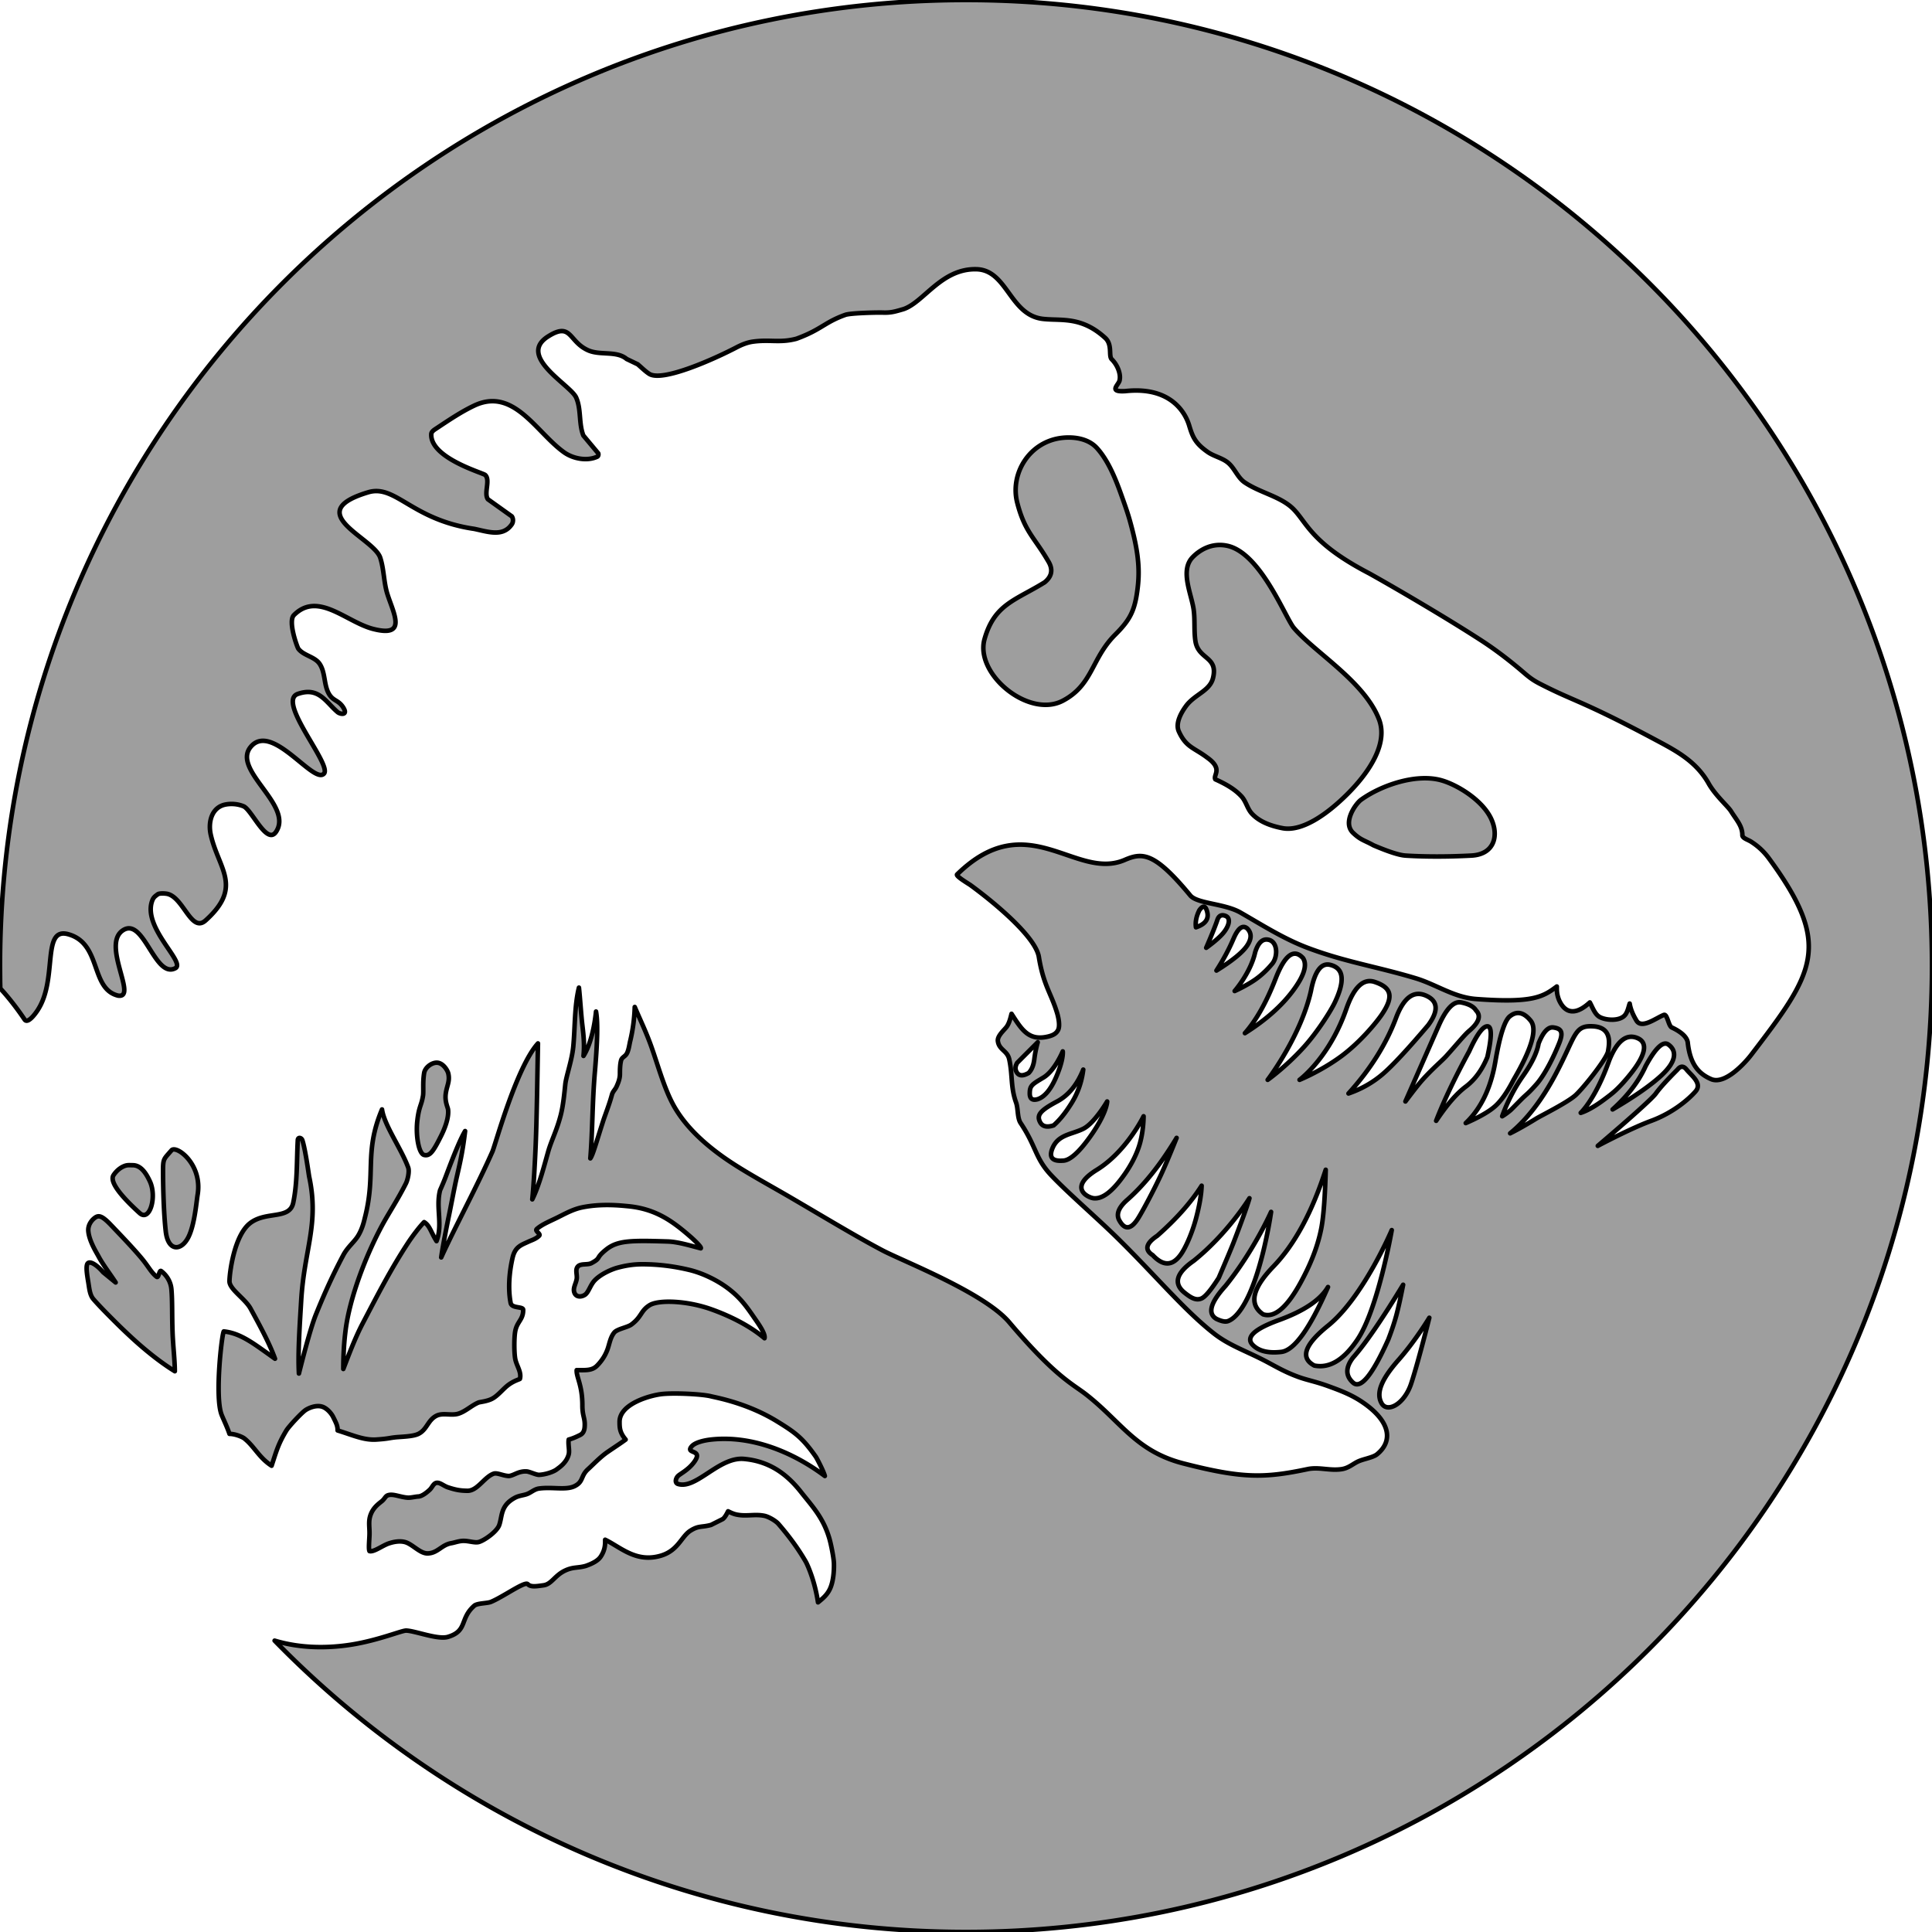 <svg xmlns="http://www.w3.org/2000/svg" viewBox="0 0 848.588 848.588"><path style="fill:#9e9e9e;stroke-width:2;stroke: #000000;stroke-linejoin: round;paint-order: stroke;" fill="#9e9e9e" fill-rule="evenodd" d="M424.294 0c234.331 0 424.294 189.963 424.294 424.294S658.625 848.588 424.294 848.588c-119.037 0-226.625-49.02-303.678-127.974 11.354 3.422 23.468 3.447 34.178 1.68 11.59-1.912 21.736-6.146 23.596-6.099 3.904.099 13.904 4.099 18.33 2.78 8.803-2.626 5.062-7.96 11.574-13.681.674-.593 2.09-.845 3.546-1.035l.671-.084c1.228-.15 2.406-.285 3.108-.574 1.777-.73 4.01-1.981 6.247-3.279l.958-.557.61-.356c3.95-2.306 7.585-4.407 8.36-3.615 1.311 1.34 3.5 1 7 .5s4.865-4.361 9.5-6.5c3.548-1.637 5.5-1 9-2 3.292-1.14 5.459-2.473 6.5-4 2.188-3.21 2-6 2-7.5 1.556.75 3.11 1.691 4.713 2.66l.603.363c5.251 3.16 11.079 6.383 19.184 3.977 7.604-2.257 9-8.5 13-11 3.692-2.308 4.71-1.348 9-2.5l5-2.5c1-.5 2-2.5 2.5-3.5 1 .5 2.29 1.176 4 1.5 1.893.359 3.635.323 5.36.25l1.292-.056c1.723-.07 3.462-.087 5.348.306 1.81.377 4.908 2.154 6.118 3.55 4.49 5.18 8.629 10.725 12.044 16.668.035.061.088.16.156.296l.09.18c.921 1.873 3.756 8.4 5.092 17.306 2.5-2 4.344-3.66 5.5-6.5 1.238-3.044 1.57-7.214 1.5-10.5-.054-2.506-1.297-8.594-2-11-2.71-9.274-7.539-14.208-12.5-20.5-6.337-8.037-14-13.5-25-14.5-4.921-.447-9.642 2.207-14.073 5.054l-.736.476-.816.532-.325.213-.645.421c-4.503 2.935-8.672 5.47-12.405 4.304-1.515-.473-1-2.5 0-3.5s4.46-2.614 7-6c2.373-3.164 1.131-3.964-.133-4.527l-.169-.074-.205-.09c-.983-.427-1.754-.838-.493-2.31 1.647-1.92 6.08-2.732 8.5-3 17.832-1.965 36 5.5 50 16-.5-2-3.466-7.74-4-8.5-5.804-8.252-8.991-10.583-17-15.5-13.092-8.035-26.518-10.379-29-11-4-1-16.105-1.572-21.5-1-5.082.541-18.664 4.243-18.664 12.2 0 2.856.164 4.8 2.664 7.8-2 1.5-4.853 3.338-8 5.5-3.154 2.168-6.59 5.783-8.5 7.5-3.38 3.043-1.903 5.528-6 7.5-3.746 1.805-9.722.232-15.5 1-2.171.29-3.553 1.847-5.5 2.5-1.642.552-3.365.64-5 1.5-4.414 2.324-5.428 5.162-6.053 8.007l-.096.449-.092.449c-.046.224-.09.448-.137.672l-.094.446c-.144.668-.307 1.33-.528 1.978-1.024 3.006-6.652 6.86-9 7.5-1.657.452-4.12-.447-6.5-.5-2.054-.046-4.036.758-5.5 1-4.383.725-6.058 4.43-10.5 4.504-3.378.049-6.722-4.185-10-5.004-2.242-.56-4.681-.14-6.881.568-2.89.93-6.62 3.932-8.62 3.432-.5-1-.042-5 0-7.5.056-3.178-.578-5.593.5-8.5 1.177-3.17 3.451-4.737 5-6 1.098-.895 1.513-2.139 2.5-2.5 2.254-.824 5.063.657 8.5 1 1.584.158 3.36-.413 5-.5 1.355-.072 3.27-1.363 5-3 .328-.31.607-.707.88-1.111l.235-.347c.51-.745 1.046-1.433 1.886-1.542 1.516-.197 3.117 1.387 5 2 3.297 1.074 5.204 1.458 8.5 1.5 2.425.031 4.398-1.772 6.368-3.655l.514-.492c1.459-1.393 2.938-2.747 4.618-3.353 1.514-.547 4.057.863 6.5 1 1.239.07 3-1 4.5-1.5s2.597-.552 3.5-.5c1.326.076 4.234 1.561 5.5 1.5 2.904-.14 6.418-1.345 7.834-2.474.821-.656 4.208-2.736 5.166-6.526.442-1.749-.33-4.358 0-6.5 2-.5 4-1.5 5-2s1.85-1.453 2-3.5c.294-4.027-1-4.5-1-9.5 0-9-2.693-12.418-2.5-15.5.727 0 1.413.01 2.062.013h.637c2.604-.016 4.595-.262 6.3-2.013 2.172-2.23 3.543-4.468 4.5-7 .86-2.274 1.222-5.345 3-7.5.659-.797 2.119-1.364 3.622-1.886l.694-.239c1.267-.433 2.482-.855 3.185-1.375 4.648-3.445 4-6 8-8.5s16.5-2 27.038 1.75c8.287 2.95 16.962 7.25 23.462 12.75.5-2-2.765-6.48-4.5-9-3.564-5.177-6.054-8.622-11-12.5-4.85-3.802-11.508-7.06-17.5-8.5-6.869-1.651-13.936-2.537-21-2.5-3.669.02-6.955.554-10.5 1.5-2.753.734-7.354 2.79-10 5.5-2.09 2.14-2.76 5.471-4.5 6.5-1.687.997-3.762.92-4.5-1-.77-2.003.647-3.883 1-6 .313-1.875-.768-4.084.5-5.5 1.308-1.46 4.27-.578 6-1.5 4.493-2.393 1.5-2 6.5-6s11-4 27-3.5c4.623.144 10.5 2 14.5 3 .306-.307-.967-1.723-2.413-3.13l-.323-.312-.35-.331a62.283 62.283 0 0 0-1.914-1.727c-7.572-6.529-14.905-11.86-27-13-3.34-.315-11.552-1.21-20 .5-4.123.834-7.479 2.759-11 4.5-3.276 1.62-6.78 3.013-9 5-1.076.962 1.932 2.088 1 3-1.417 1.386-3.149 1.871-4.5 2.5-3.417 1.59-6.055 2.268-7.19 7.29-2.31 10.21-1.31 17.21-.81 19.71s5.482 1.438 5.5 3c.05 4.409-2.731 5.158-3.5 9.5-.502 2.835-.5 9.164 0 12 .186 1.055.586 2.077.997 3.086l.246.605c.693 1.708 1.3 3.39.822 5.148-.05.19-2.495.755-5.065 2.66-2.249 1.669-4.463 4.606-7 6-2.293 1.262-5.5 1.473-6.156 1.75-3.088 1.306-5.595 3.876-8.792 4.885-3.12.986-6.877-.555-9.769.977-3.723 1.973-4.013 6.006-7.783 7.889-2.384 1.19-7.349 1.238-10 1.5-.827.082-1.427.17-1.99.26l-.28.047-.13.021-.261.044c-1.186.199-2.545.413-5.84.628-5.49.358-10.5-2-17-4 0-2-.5-3-2-6-.697-1.396-2.701-3.888-5-4.5-2.638-.703-5.636.628-7 1.5-1.757 1.124-7.415 7.217-8.5 9-3.72 6.124-4.5 9.5-6.5 15.5-2.932-1.867-4.898-4.167-6.761-6.434l-.696-.848c-1.389-1.69-2.781-3.327-4.542-4.718-.854-.674-4-2-6.5-2-1-3-2.941-7.01-3.5-8.5-3-8 .127-35.284 1-36.5 4.5.5 8.21 2.265 12.5 5 2.364 1.507 6.5 4.5 10 7-2.5-7-7.081-15.286-10.748-22.036-.946-1.742-2.639-3.458-4.32-5.117l-.53-.521c-2.287-2.253-4.402-4.39-4.402-6.326 0-3.5 2-20 9-25.5s17.409-1.419 19-9c1.886-8.986 1.5-18.5 2-27.5.083-1.5 1.625-1.102 2 0 .515 1.513 1.06 4.168 1.544 6.887l.186 1.065.054.316.105.628c.59 3.541 1.031 6.732 1.11 7.104 4.5 21-2.166 31.774-3.5 54.5-.581 9.92-1.5 22.5-1 32 .793-3.167 1.784-7.04 2.83-10.904l.333-1.22c1.501-5.477 3.085-10.786 4.338-13.876 2.227-5.493 6.199-15.105 12-26 1.911-3.59 4.818-5.737 6.5-8.5 2.011-3.304 2.734-6.961 3-8 5-19.5-.5-28.5 7.5-47.5.596 4.17 3.475 9.458 6.353 14.818l.616 1.15c1.741 3.256 3.422 6.512 4.53 9.532.609 1.655-.17 5.341-1 7-3.5 7-7.678 13.254-10.5 18.5-7.245 13.473-14.224 31.885-16 46-.665 5.294-1 10.5-1 17 2.576-6.64 5.196-13.692 8.5-20 6.414-12.241 12.349-23.866 20-35.5 1.873-2.847 5-7 7-9 2.5 1.5 3 4.5 5.445 8.346 1.43-3.662 1.328-7.345 1.113-11.065l-.07-1.175c-.199-3.335-.367-6.7.513-10.106 1.065-2.396 1.898-4.396 2.5-6l.2-.534.402-1.067.404-1.066.405-1.063c2.565-6.71 5.155-13.046 7.089-16.27-1 8.5-2.116 13.49-3.5 19.5-1.404 6.093-2.682 13.383-3.99 19.497-1.522 7.55-2.526 13.052-3.01 16.503l-.001-.002.338-.74c1.935-4.237 4.31-9.072 6.865-14.197l.453-.908.966-1.934c1.46-2.918 2.961-5.91 4.458-8.921l.997-2.01c2.986-6.038 5.915-12.109 8.424-17.788 1.302-2.947 10.5-37 20-47.5-.232 12.777-.5 32.5-1 44.5-.305 7.321-.873 18.04-1.5 24 3-6 5.291-14.993 7-21 1.392-4.896 3.758-9.212 5.5-16 1.129-4.4 1.607-9.764 2-13.5.374-3.556 2.923-10.574 3.5-16.5.815-8.367.5-18 2.5-26 .5 4.5.913 11.553 1.5 16.5.502 4.237 1 8.5.5 13.5 3.5-5.5 5-14.5 5.5-19.5.902 4.96.49 14.067-.249 23.44l-.098 1.223-.101 1.225-.052.612c-1.181 13.888-1 26-2 38 1.099-1.465 2.47-6.547 5.5-16 1.105-3.449 2.713-7.259 4-12 .387-1.424 1.4-2.183 2-3.5.73-1.603 1.5-3.5 1.5-5.5s.046-4.261.5-6c.38-1.457 1.708-1.635 2.5-3 .852-1.47 1.168-4.12 1.5-5.5a73.554 73.554 0 0 0 2-15c2.763 6.51 5.103 11.164 7.5 18 3.074 8.767 5.74 18.652 10 26 4.844 8.356 12.45 15.586 21.5 22 8.301 5.883 19.09 11.626 30 18 1.845 1.078 3.696 2.165 5.547 3.254l2.22 1.307c11.463 6.756 22.79 13.48 32.233 18.439 8.878 4.663 44.5 18.5 55.5 31.5 18.938 22.382 26.825 26.607 32.462 30.721l.346.255.171.127.349.264.172.133c15.5 12 21.996 25.102 43 30.5 25.873 6.65 35.5 6.5 54.5 2.5 5.107-1.075 9.68.8 15 0 3.178-.478 5.014-2.43 7.5-3.5.819-.353 1.832-.658 2.876-.964l.787-.23c1.706-.502 3.385-1.036 4.337-1.806 7.38-5.97 5.764-14.746-6.5-23-4.798-3.229-9.5-5-15-7s-9.085-2.571-13-4c-6.962-2.54-11.02-5.279-16.5-8-7.744-3.846-14.47-6.289-20.5-11-13.228-10.334-25.987-25.852-43-42.5-3.603-3.526-7.708-7.31-11.808-11.078l-1.535-1.411c-5.624-5.17-11.116-10.243-15.157-14.511-7.19-7.594-6.5-12.5-13.5-23-1.513-2.27-1.055-6.378-2-9-2.459-6.82-1.484-11.911-3-19-.825-3.857-4.472-4.091-5-8-.322-2.383 3-5 4-6.5s1.5-3.5 2-5.5c4.5 7 7.5 12 16 10 2.016-.475 3.683-1.233 4.5-3 .832-1.802.123-5.27-.443-7.188-.767-2.596-1.615-4.739-2.481-6.8l-.306-.724-.278-.652-.278-.653c-1.76-4.139-3.508-8.443-4.714-15.983-1.5-9-20.06-24.247-30-31.5-.839-.612-6.633-4.004-5.903-4.72 30.903-30.28 51.903 2.72 73.403-6.28 8-3.5 13.223-3.56 29 15.5 3.05 3.685 15 3.5 22 7.5 9.216 5.266 18.841 11.465 29.5 15.5 16.472 6.235 30.699 8.31 47.558 13.407 3.138.95 6.127 2.258 9.104 3.59l1.275.57 1.277.57c4.684 2.07 9.435 3.96 14.786 4.363 25.065 1.889 29.5-1 35.5-5.5 0 2 0 3.5 1 6 4.288 9.447 11.667 2.624 13.5 1 1.167 2.124 2.137 5.056 4.131 6.282 2.635 1.62 9.06 2.125 11.369-.782 1.047-1.318 1.446-3.225 1.901-4.693l.098-.306.092.495c.522 2.62 1.649 4.872 2.71 6.672l.199.332c2.283 3.787 8.582-1.162 12-2.5 1.528-.598 2.011 4.81 3.5 5.5 2.67 1.238 6.5 3.5 7 6.5 1 9.5 4.664 13.769 10.28 16.19 6.155 2.654 15.124-7.431 17.497-10.533 27.853-36.4 36.138-48.06 7.723-86.657-3-4-6-6-7.5-7s-4-1.58-4-3c0-4-2.603-6.655-5-10.5-1.395-2.238-7-7-10-12.5-5.296-9.148-13.54-13.704-21.574-18.005l-.926-.495c-20.74-11.097-29.626-14.961-37.193-18.274l-.461-.202-.716-.314-1.42-.626-.709-.314a199.872 199.872 0 0 1-11.001-5.27c-4.17-2.153-5.674-3.783-9.303-6.807-5.247-4.372-10.71-8.513-16.441-12.226-5.312-3.442-11.275-7.144-17.232-10.758l-1.233-.747-.616-.372-1.23-.741-1.226-.737-1.221-.732c-10.97-6.565-21.215-12.445-26.498-15.38-19.238-10.004-24.953-17.607-29.225-23.339l-.268-.36-.265-.354-.131-.175-.323-.428c-.91-1.202-1.796-2.315-2.788-3.344-5.49-5.696-14.687-7.236-21.582-11.9-3.136-2.12-4.418-6.261-7.342-8.665-2.584-2.125-6.138-2.758-8.881-4.672-5.584-3.895-6.695-6.763-8.195-11.763-.5-1.5-5-17.5-28-15-5.783.361-4.512-1.367-3.363-3.109l.114-.174.112-.174c.037-.058.073-.115.108-.173l.102-.171c.247-.427.427-.838.427-1.2.458-2.059-.5-6-3.5-9-1.5-1.5.5-6.5-3-9.5-7.364-6.661-13.871-7.572-19.863-7.841l-.663-.028c-.33-.013-.66-.024-.988-.035l-.653-.021a593.59 593.59 0 0 1-.325-.01l-.648-.023c-1.4-.05-2.772-.118-4.123-.275-6.54-.76-10.35-5.172-13.795-9.832l-.514-.7-.511-.701-.212-.292-.636-.873c-3.531-4.829-7.137-9.248-13.488-9.409-15.405-.389-23.081 14.54-32.081 17.54-3.5 1-5.31 1.628-9 1.5a35.056 35.056 0 0 0-1.029-.014h-.45c-1.738.004-4.413.06-7.05.18l-.895.045c-3.12.162-6.03.418-7.076.79-3.757 1.336-6.195 2.662-8.51 4.035l-.63.376-.628.378c-2.938 1.772-6.028 3.637-11.732 5.71-7.314 1.93-11.69.218-19.18 1.282-2.511.356-4.926 1.362-7.173 2.537-9.437 4.935-32.147 15.182-38.147 11.682-1.721-1.047-3.655-2.982-5.19-4.286l-4.866-2.33c-4.4-3.739-11.621-1.466-16.9-3.806-8.714-3.863-7.238-12.61-17.555-6.126-13.935 8.757 9.77 21.257 12.267 26.846 2.311 5.17 1.087 11.427 3.173 16.693l6.538 7.822c.189.476.042 1.262-.423 1.478-4.545 2.105-10.676.875-14.576-1.904-3.437-2.449-6.682-5.784-9.956-9.135l-.702-.718-.703-.717c-.42-.426-.841-.851-1.264-1.273l-.508-.503c-7.457-7.359-15.42-13.38-26.397-8.155-5.791 2.756-11.133 6.388-16.478 9.933-.957.634-2.266 1.392-2.327 2.538-.554 10.498 22.643 17.026 23.67 17.964 2.412 2.201-.702 8.022 1.197 10.679l10.5 7.5c.695.973.678 2.515 0 3.5-2.998 4.355-7.499 3.96-12.172 2.967l-.55-.12-.277-.06-.584-.133c-.39-.089-.78-.18-1.17-.268l-.875-.198a68.887 68.887 0 0 0-.872-.188c-27.5-4-34.534-19.675-46.572-16.067-19.38 5.81-12.55 12.48-4.604 18.86l.736.588c4.057 3.229 8.203 6.374 9.154 9.283 1.696 5.186 1.513 10.861 3.173 16.06.247.775.522 1.567.805 2.361l.19.53.288.796.165.455.164.454.162.452.16.45c.158.45.31.894.456 1.333l.142.437c1.95 6.078 2.075 10.78-8.877 7.949-3.333-.862-6.713-2.565-10.085-4.326l-1.349-.706-.716-.374-.59-.306c-7.668-3.963-15.22-7.166-22.003-.353-2.721 2.733 1.461 14.128 1.947 14.771.985 1.306 2.446 2.129 3.964 2.891l.761.379c1.779.88 3.539 1.773 4.612 3.35 1.256 1.847 1.715 4.06 2.117 6.308l.17.964c.344 1.93.723 3.849 1.603 5.549 1.908 3.685 4.337 2.887 6.527 6.412 2.19 3.525-1.374 2.955-2.5 2a32.062 32.062 0 0 1-2.152-2.034l-.373-.385-.37-.385-.552-.577-.367-.383c-3.419-3.552-6.85-6.623-13.686-4.236-4.568 1.595-1.189 8.9 3.114 16.47l.329.576.498.864.167.288.548.94c.4.684.802 1.366 1.2 2.041l.395.672c3.61 6.138 6.703 11.563 5.249 13.149-4.529 4.94-23-23-32.23-11.686-4.063 4.981.385 11.202 5.08 17.628l.576.787.434.595.431.596.428.596c4.19 5.865 7.676 11.785 4.28 16.984-2.201 3.372-5.159.249-7.987-3.557l-.292-.396-.145-.2-.31-.428a141.59 141.59 0 0 1-.156-.215l-.307-.43c-1.944-2.722-3.76-5.368-5.145-5.936-2.412-.988-5.216-1.25-7.78-.784-6.163 1.12-7.848 7.673-6.614 13.22 3.358 15.102 14.333 22.793-2.263 37.726-3.485 3.136-6.081-.332-8.924-4.305l-.3-.42-.303-.421-.152-.212-.306-.422c-.154-.21-.308-.42-.464-.63l-.329-.433c-1.762-2.3-3.693-4.326-6.023-4.842-.896-.198-3.46-.358-4.2.185-1.337.983-1.95 1.434-2.5 3-4.139 11.8 15 27 10.202 29.478-9.03 4.663-13.785-22.52-22.92-16.704-9.781 6.226 6.719 30.226-2.281 28.726-5.16-1.298-7.224-5.548-8.986-10.342l-.228-.628-.226-.633-.226-.637-.226-.64c-.075-.213-.151-.427-.228-.64l-.26-.719-.222-.6c-1.984-5.289-4.613-10.352-11.398-12.161-11.5-3-4.5 19.5-13 33-.098.227-4.38 6.93-6 4.5-2.597-3.895-6.702-9.4-10.668-13.631l-.07-2.853L0 424.294C0 189.963 189.963 0 424.294 0Zm203.5 578.794s-5.584 9.306-12.712 17.595l-.524.604-.264.3c-7.5 8.5-10 14.5-7.5 19s10 .5 13-8.5c.84-2.52 1.837-5.901 2.837-9.466l.214-.766c.428-1.537.855-3.099 1.269-4.632l.205-.763a894.678 894.678 0 0 0 3.475-13.372Zm-11.5-14.5c-9.333 15.333-16.667 26-22 32-3.333 4.333-3.333 8 0 11s8.5-3.333 15.5-19c1.495-3.906 2.662-7.406 3.5-10.5.838-3.094 1.838-7.594 3-13.5Zm-574.5-29.5c1.621-1.126 3.122-.764 7.014 3.334 3.625 3.816 9.651 10.039 13.486 14.666 3.048 3.678 3.973 5.96 6.5 8 .431.348.712-.31.975-1.048l.112-.318c.26-.741.52-1.429.913-1.134 2 1.5 4.171 4.207 4.5 8 .452 5.222.22 11.347.5 19 .214 5.852 1 12.233 1 17-6.5-4-13.267-9.513-18.935-14.738-3.92-3.614-6.307-5.98-10.065-9.762-1.893-1.905-5.059-5.162-6.797-7.208-1.576-1.856-1.765-4.68-2.203-7.292-.573-3.411-1.066-6.584-.5-8 .76-1.9 4 0 7 3.5l5.498 4.498-.354-.542c-2.076-3.138-5.072-7.145-6.9-10.428l-.31-.572c-.826-1.568-4.035-6.578-4.434-10.956-.255-2.796 1.53-4.98 3-6Zm569.5 5.5s-12.5 29.5-28 42c-10.333 8.333-12.333 14.167-6 17.5 6.667 1.333 13-2.5 19-11.5 9-13.5 15-48 15-48Zm-28 25c-3.333 5.667-10.5 10.5-21.5 14.5s-14.833 7.667-11.5 11c2.667 2.667 6.833 3.667 12.5 3 5.667-.667 12.5-10.167 20.5-28.5Zm-25-33s-.63 1.43-1.831 3.838l-.257.512c-3.043 6.046-9.287 17.455-17.912 28.15-6.667 7.333-8 12.167-4 14.5 2.205 1.058 3.872 1.391 5 1 3.302-1.146 6.635-5.609 9.5-12 6.5-14.5 9.5-36 9.5-36Zm24-18.5c-6 18.667-13.667 32.833-23 42.5-9.333 9.667-10.833 16.667-4.5 21 5 1.667 10.5-3 16.5-14 3.308-6.066 7.11-14.09 9-23.5 1.025-5.104 1.691-13.77 2-26Zm-33.5 12.501c-.19.309-9.65 15.619-24.5 27.499-7.667 5.333-9 10-4 14 2.542 2.033 4.958 3.654 7.5 2.5 1.639-.744 4.139-3.744 7.5-9 3.461-8.073 5.628-13.24 6.5-15.5 6.043-15.667 6.981-19.425 7-19.499Zm-21-5.501c-4.667 7.333-11.167 14.667-19.5 22-5 3.333-5.667 6.167-2 8.5 4.667 5 8.833 4.833 12.5-.5 2.238-3.256 4.927-9.61 6.5-15.5 1.528-5.722 2.361-10.556 2.5-14.5Zm-452.5-15.5c2-2.5 13.769 5.887 11.5 19.5-.5 3-1.3 13.062-4 18.5-3.134 6.312-9 6.5-10-2.5-.87-7.833-1.184-19.053-1.184-26.825 0-5.141.425-4.89 3.684-8.675Zm441.497-5.497-.523.867c-6.841 11.253-14 20.13-21.474 26.63-3.667 3.333-4.667 6.333-3 9 2.333 4 5 3.667 8-1 1.3-2.023 4.256-7.404 7.145-13.142l.412-.822.42-.844.415-.845.412-.843c.409-.843.81-1.68 1.196-2.504 1.704-3.63 4.037-9.13 7-16.5l-.003.003ZM54.294 512.294c1.574-.7 2.5-.5 4-.5 3.841 0 6.104 4.053 7.5 7 3.246 6.852-.02 18.05-4.474 14.01a118.532 118.532 0 0 1-4.028-3.814l-.514-.516-.241-.246-.48-.495c-4.14-4.303-7.668-8.98-6.263-11.44.05-.088 1.574-2.699 4.5-4Zm448-22-.08.162-.063.124c-1.092 2.146-8.397 15.854-20.357 23.214-13 8-3.825 12.22-1.5 12.5 3.925.47 8.5-3 14-11 2.52-3.667 5.191-8.555 6.5-13.5 1.406-5.312 1.495-10.47 1.5-11.364Zm-16-6.498c-.172.293-5.578 9.537-10.5 11.998-1.226.613-2.513 1.076-3.793 1.514l-.59.2-.589.2c-3.517 1.203-6.83 2.51-8.528 6.586-1.667 4-.167 5.833 4.5 5.5 3 0 7-3.5 12-10.5 7.13-9.982 7.482-14.993 7.499-15.463v-.035Zm-300-12.502c.409-2.53 3.57-4.832 6-4.5 2.513.343 4.294 3.386 4.597 4.676.811 3.453-.601 5.312-1.097 8.824-.496 3.512.87 5.97 1 7 .482 3.83-1.734 8.968-3 11.5-3.5 7-4.94 9.098-7.5 8.5-2.34-.546-3.752-8.4-3-15 .45-3.956 1.034-5.582 1.574-7.24l.12-.37c.295-.932.574-1.926.806-3.39.322-2.033-.198-5.684.5-10Zm554.5-1.5c-1.333-1.667-2.667-1.667-4 0-4.667 4.667-7.833 8.167-9.5 10.5-.287.401-.843 1.013-1.604 1.782l-.365.366c-2.086 2.071-5.422 5.1-8.934 8.212l-.64.566-.322.284-.73.642c-.683.602-1.366 1.201-2.043 1.792l-.577.504c-5.466 4.766-10.285 8.852-10.285 8.852s2.705-1.45 6.544-3.37l.584-.292c1.58-.787 3.327-1.641 5.144-2.5l.684-.323c1.03-.484 2.078-.967 3.126-1.438l.698-.312c2.327-1.033 4.632-1.996 6.72-2.765 9.5-3.5 16.5-9.5 19.5-13s-2-7-4-9.5Zm-41-19c-8.5-.5-7.5 4-16.5 21-6 11.333-12.667 20-20 26 3.333-1.667 7.167-3.833 11.5-6.5 2.151-1.324 14.123-7.233 17.5-10.5 4.049-3.917 13.5-16 14-19s2-10.5-6.5-11Zm-224 19c-2.667 6.667-6.5 11.333-11.5 14-7.5 4-9 6-7.5 9 1 2 3 2.5 6 1.5 2.667-2.333 5.333-5.667 8-10s4.333-9.167 5-14.5Zm196.5-21.5c-3-3.667-6-4.333-9-2-2.333 1.667-4.5 8.333-6.5 20s-6.333 20.667-13 27c6.055-2.637 10.388-5.137 13-7.5 2.612-2.363 5.278-6.196 8-11.5 8-13.667 10.5-22.333 7.5-26Zm-19 2.5c-2 0-4.667 3.667-8 11-6.333 11.667-11.167 21.833-14.5 30.5 4.667-7 9-12 13-15s7.167-7.333 9.5-13c2-9 2-13.5 0-13.5Zm29 .5c-2.333-.333-4.5 2-6.5 7-.667 4-3 8.833-7 14.5-5.757 8.155-8.752 16.771-8.985 17.456l-.015.044.015-.008c.144-.075 1.295-.7 3.485-2.492.176-.144.471-.427.866-.82l.278-.277c.925-.929 2.273-2.32 3.856-3.903 1.611-1.611 2.184-1.976 3.458-3.237l.274-.274c.666-.673 1.523-1.59 2.768-2.99 4-4.5 8-13 10-18s1-6.5-2.5-7Zm36.5 4.5c-4.667-1.667-8.667 1.667-12 10-3.031 8.588-6.19 14.369-8.574 17.987l-.32.48c-.42.622-.813 1.174-1.174 1.66l-.231.307c-1.033 1.36-1.767 2.134-2.06 2.428l-.078.077-.047.046-.016.015s3.91-1.022 10.5-6c.583-.44 1.13-.849 1.661-1.254l.396-.304.197-.153.391-.308c2.15-1.705 4.268-3.677 7.855-7.981a59.658 59.658 0 0 0 2.925-3.788l.306-.44c3.583-5.219 5.73-10.822.269-12.772Zm14 3c-2.333-1.667-5.667 1.5-10 9.5-3 6.667-7.833 13-14.5 19 9.667-5.667 16.833-10.667 21.5-15 7-6.5 6.5-11 3-13.5Zm-91-18.5c-3.333-.667-6.667 2.833-10 10.5l-14.5 33c3.44-4.6 5.94-7.766 7.5-9.5 4.594-5.108 8.428-8.209 10.5-10.5 4.584-5.07 7.858-9.188 10-11 4.333-3.667 5.333-6.667 3-9-1-1.667-3.167-2.833-6.5-3.5Zm-175 21.5-.027.063c-.331.783-3.726 8.589-8.473 11.437-5 3-6 3.5-6 7 0 2.333 1.167 3.167 3.5 2.5 3-1 5.667-4.167 8-9.5 2.683-6.133 3.015-9.622 3.024-10.916v-.156a3.773 3.773 0 0 0-.024-.428Zm159.5-24.5c-5.333-2.333-9.667.833-13 9.5-4.333 11.667-11.333 22.833-21 33.5 5.692-1.974 10.692-4.808 15-8.5s10.974-10.859 20-21.5c4.667-6.333 4.333-10.667-1-13Zm-22.5-6c-5-1.667-9.167 2.333-12.5 12-6.075 17.415-15.759 26.957-19.22 29.954l-.244.21c-.66.561-1.036.836-1.036.836l.029-.012c.057-.023.198-.082.415-.175l.189-.081a88.51 88.51 0 0 0 4.15-1.937l.503-.252c3.592-1.808 8.524-4.555 13.214-8.043 7.911-5.883 14.9-14.218 17.5-18 5.5-8 4.5-12-3-14.5Zm-19.5-7.5c-4-1-6.833 2.833-8.5 11.5-4.32 19.2-17.856 37.478-18.932 38.91l-.05.067-.018.023s8.02-5.67 16-14.5c5.704-6.312 11.624-15.54 13.5-19.5 4.5-9.5 4-15-2-16.5Zm-128.5 34-9 9c-1 1.667-1 3.167 0 4.5 1 1.333 2.667 1.333 5 0 1.333-1.333 2.167-3.333 2.5-6 .333-2.667.833-5.167 1.5-7.5Zm116.5-37c-4-4.333-8-1.333-12 9s-8.5 18.333-13.5 24c9-5.667 16-11.833 21-18.5s6.5-11.5 4.5-14.5Zm-15-8c-2.667-.667-4.667 1.167-6 5.5-2 9-9 17-9 17s4.98-2.215 9-5c3.65-2.528 6.31-5.573 7.5-7 2.5-3 2.5-9.5-1.5-10.5Zm-9.5-5c-2-1.667-4-.167-6 4.5s-4.5 9.333-7.5 14c7-4.333 11.5-8 13.5-11s2-5.5 0-7.5Zm-9.5-5.5c-1.667-.667-2.833-.167-3.5 1.5-.517 1.552-1.272 3.52-2.04 5.432l-.23.572a287.157 287.157 0 0 1-2.703 6.433l-.027.063s5-3.5 7.5-6.5 3.5-6.5 1-7.5Zm-8-1.5c-.667-3-1.833-3.333-3.5-1-1.333 2.667-1.833 5.167-1.5 7.5 4-1.333 5.667-3.5 5-6.5Zm67.5-49.5c8.761-6.335 24.295-11.76 35.5-8.5 6.917 2.013 17.567 8.529 21.5 16.5 3.683 7.465 1.742 15.96-8.5 16.5-5.515.29-10.454.4-14.685.407h-1.001c-6.257-.013-10.85-.244-13.314-.407-2.727-.18-7.394-1.68-14-4.5-4.068-2.263-5.642-2.276-9-5.5-4.755-4.565 1.181-12.823 3.5-14.5Zm-74-106.5c2.458-2.554 7.777-6.592 15.113-5.102 14.735 2.993 25.666 31.722 29.387 36.102 9.107 10.721 31.015 23.535 37.41 40.179 3.958 10.301-3.765 22.704-13.91 32.82-9.11 9.085-20.038 16.568-28.455 14.968-5.77-1.096-10.498-3.117-13.545-6.467-.852-.937-1.44-2.078-1.997-3.246l-.476-1.002c-.56-1.168-1.157-2.311-2.027-3.252-2.917-3.154-6.832-5.396-11.5-7.5-1-2 3.5-4.5-3.5-9.5-5.882-4.454-9.305-4.476-12.5-11.5-1.709-3.757 1.251-8.554 3-11 3.814-5.337 10.575-6.693 12-12.5 2.362-9.625-6.53-8.008-7.745-16.288-.658-4.48-.136-9.225-.755-13.712-.952-6.9-6.084-17.197-.5-23Zm-57-52.5c5-.5 11.202.322 15 4.5 4.623 5.085 7.84 12.552 10.5 20 1.48 4.142 2.962 8.264 4 12 3.152 11.346 4.46 19.547 3.5 28.5-1.16 10.807-3.324 14.823-10 21.5-10.5 10.5-9.76 22.042-23 29-14.907 7.833-38.714-11.703-34.357-27.102 4.357-15.398 13.595-16.976 26.357-24.898 3.333-2.667 3.833-5.833 1.5-9.5-6.02-10.318-10.218-12.746-13.5-25.5-3.267-12.696 5.316-27.032 20-28.5Z"/></svg>
